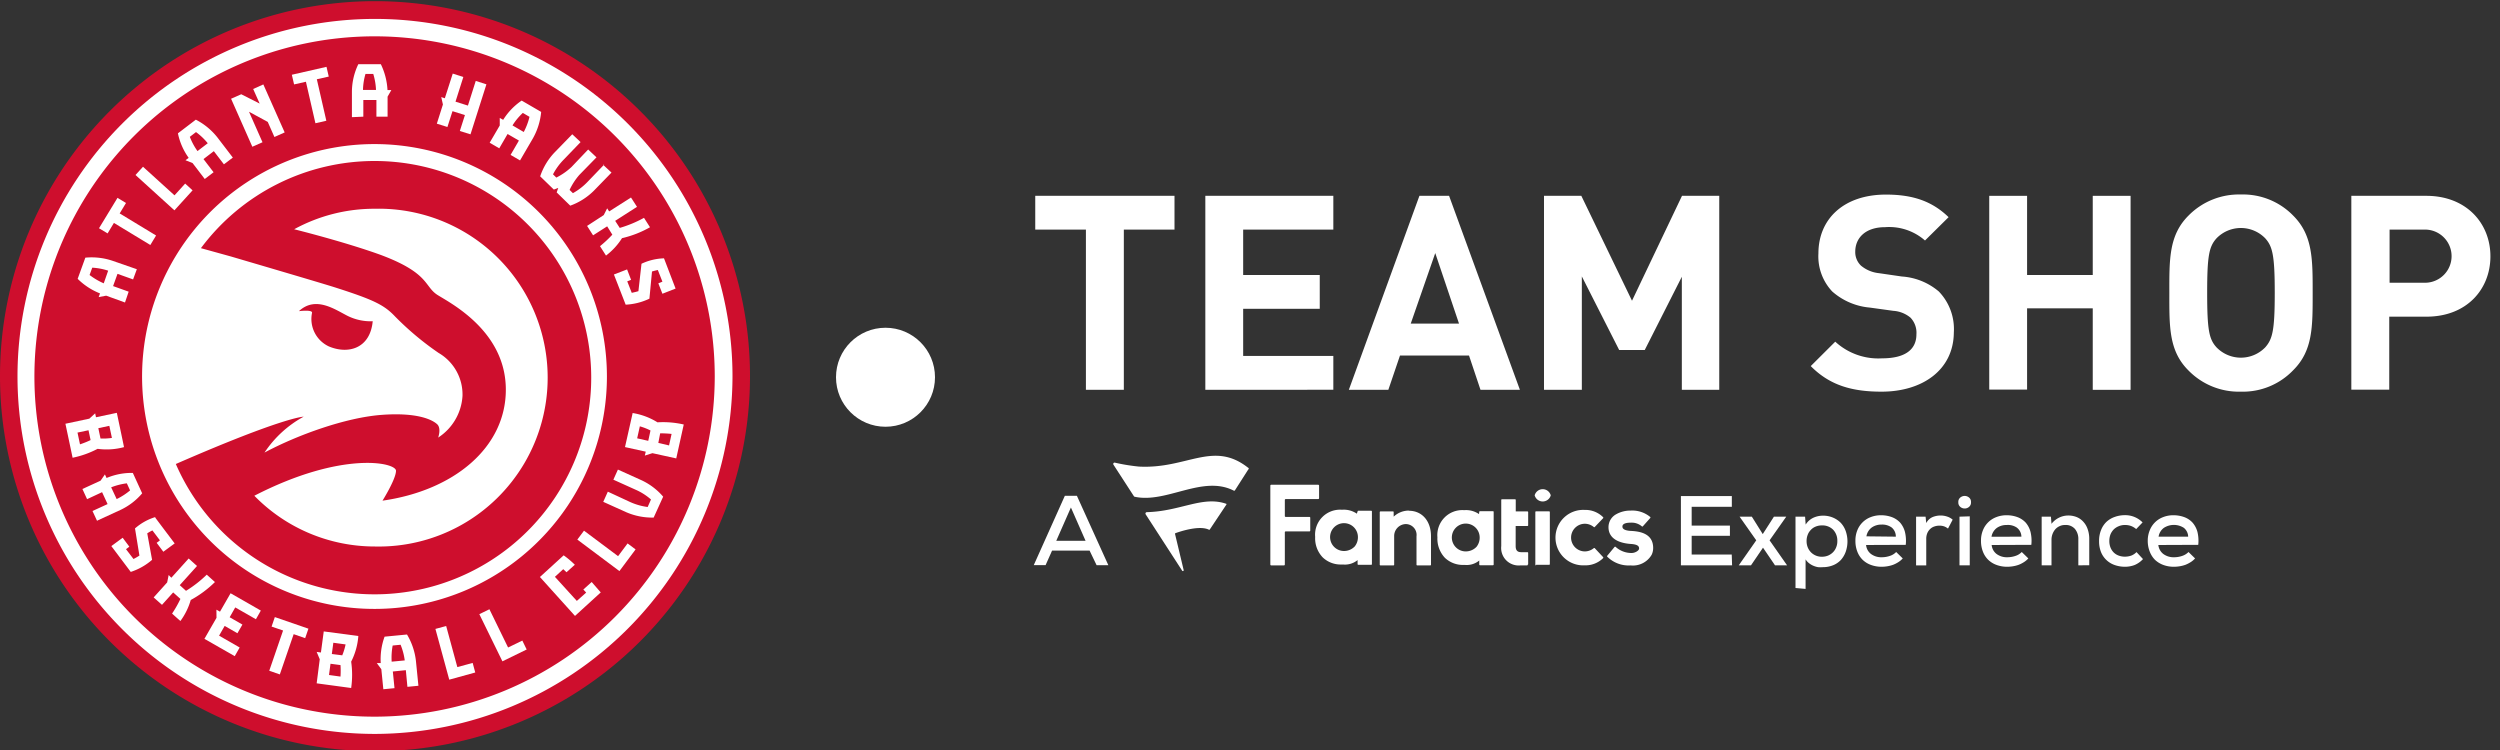 <svg xmlns="http://www.w3.org/2000/svg" viewBox="0 0 300 90"><rect x="0" y="0" width="300" height="90" fill="#333333" stroke="none"/><defs><style>.cls-1{fill:#fff;}.cls-2{fill:#ce0e2d;}</style></defs><title>TLP_Headers_DT_NBA</title><g id="ATHK"><path class="cls-1" d="M134.86,27.55V46.78h-4.55V27.55h-6.08V23.5h16.71v4.05Z"/><path class="cls-1" d="M144.64,46.78V23.5H160v4.05H149.18V33h9.19v4.06h-9.19v5.65H160v4.06Z"/><path class="cls-1" d="M177.66,46.78l-1.38-4.12H168l-1.4,4.12h-4.74l8.47-23.28h3.56l8.5,23.28Zm-5.43-16.41-2.94,8.46h5.79Z"/><path class="cls-1" d="M201.82,46.78V33.21L197.37,42H194.3l-4.48-8.83V46.78h-4.54V23.5h4.48l6.08,12.59,6-12.59h4.47V46.78Z"/><path class="cls-1" d="M225.79,47c-3.53,0-6.21-.75-8.5-3.07L220.23,41a7.63,7.63,0,0,0,5.63,2c2.68,0,4.11-1,4.11-2.88a2.62,2.62,0,0,0-.71-2,3.58,3.58,0,0,0-2.06-.82l-2.82-.39a7.84,7.84,0,0,1-4.51-1.93,6.14,6.14,0,0,1-1.66-4.57c0-4.16,3.07-7.06,8.1-7.06,3.21,0,5.53.78,7.52,2.71L231,28.86a6.52,6.52,0,0,0-4.78-1.6c-2.42,0-3.59,1.34-3.59,2.94a2.25,2.25,0,0,0,.68,1.67,4,4,0,0,0,2.16.91l2.75.4a7.63,7.63,0,0,1,4.44,1.8,6.5,6.5,0,0,1,1.8,4.93C234.42,44.42,230.66,47,225.79,47Z"/><path class="cls-1" d="M251.13,46.78V37h-7.88v9.75h-4.54V23.5h4.54V33h7.88V23.5h4.54V46.78Z"/><path class="cls-1" d="M275.19,44.42A8.37,8.37,0,0,1,268.92,47a8.46,8.46,0,0,1-6.31-2.55c-2.36-2.35-2.29-5.26-2.29-9.28s-.07-6.93,2.29-9.29a8.49,8.49,0,0,1,6.31-2.54,8.4,8.4,0,0,1,6.27,2.54c2.36,2.36,2.33,5.27,2.33,9.29S277.55,42.07,275.19,44.42ZM271.83,28.6a4.07,4.07,0,0,0-5.85,0c-.89,1-1.12,2.06-1.12,6.54s.23,5.56,1.12,6.54a4.07,4.07,0,0,0,5.85,0c.88-1,1.14-2.06,1.14-6.54S272.71,29.58,271.83,28.6Z"/><path class="cls-1" d="M291.18,38h-4.47v8.76h-4.55V23.5h9c4.81,0,7.69,3.3,7.69,7.26S296,38,291.18,38ZM291,27.55h-4.25v6.38H291a3.19,3.19,0,1,0,0-6.38Z"/><path id="_Compound_Path_" data-name="&lt;Compound Path&gt;" class="cls-1" d="M169.06,61.29c1.59,0,2.66,1.23,2.66,3.06v3.41a.09.09,0,0,1-.08.09h-1.57a.09.09,0,0,1-.09-.09v-3.4a1.3,1.3,0,0,0-1.31-1.47h0a1.43,1.43,0,0,0-1.37,1.43v3.44a.09.09,0,0,1-.09.09h-1.55a.09.09,0,0,1-.09-.09v-6.3a.09.09,0,0,1,.09-.09h1.5a.08.08,0,0,1,.08.09V62a2.65,2.65,0,0,1,1.84-.73m23.79,5.42a.08.08,0,0,0,0,.11,3.63,3.63,0,0,0,2.8,1.05,2.6,2.6,0,0,0,2.53-1.28,1.88,1.88,0,0,0,.18-.81c0-1.66-1.44-2-2.69-2.05-1-.06-1-.41-1-.53,0-.42.67-.46,1-.46a1.88,1.88,0,0,1,1.33.44.08.08,0,0,0,.12,0l.89-1a.09.09,0,0,0,0-.12,3.37,3.37,0,0,0-2.35-.77,3.46,3.46,0,0,0-1.74.44,1.76,1.76,0,0,0-.92,1.56c0,1.16.93,1.86,2.6,2,1,.05,1.07.33,1.07.56s-.46.53-.91.53h0a2.83,2.83,0,0,1-1.9-.73.09.09,0,0,0-.13,0Zm-15.69-1.07a1.76,1.76,0,0,0,.38-1.16,1.67,1.67,0,1,0-1.69,1.71,1.78,1.78,0,0,0,1.31-.55m.33-4.19a.09.09,0,0,1,.09-.09h1.55a.09.09,0,0,1,.09.09v6.31a.09.09,0,0,1-.09.09h-1.55a.09.09,0,0,1-.09-.09v-.48a2.36,2.36,0,0,1-1.74.53h-.1a3.13,3.13,0,0,1-2.28-.85,3.35,3.35,0,0,1-.9-2.46,3,3,0,0,1,3.22-3.26h0a2.74,2.74,0,0,1,1.77.47Zm-19.22-1.66V58.28a.11.11,0,0,0-.11-.11h-5.63a.11.11,0,0,0-.11.11v9.46a.11.11,0,0,0,.11.11h1.52a.11.11,0,0,0,.11-.11V63.88a.1.1,0,0,1,.11-.11h2.83a.1.1,0,0,0,.11-.11V62.14a.1.1,0,0,0-.11-.11h-2.83a.11.11,0,0,1-.11-.11V60a.11.11,0,0,1,.11-.11h3.89a.11.11,0,0,0,.11-.11m33.08,6a.09.09,0,0,0-.12,0,1.69,1.69,0,0,1-1.06.39,1.66,1.66,0,0,1,0-3.32,1.69,1.69,0,0,1,1.06.39.08.08,0,0,0,.12,0l1-1.05a.09.09,0,0,0,0-.13,3,3,0,0,0-2.2-.87,3.33,3.33,0,1,0,0,6.65,3,3,0,0,0,2.2-.86.09.09,0,0,0,0-.13Zm-8.07,2a.09.09,0,0,0,.08-.09V66.35a.09.09,0,0,0-.08-.09h-.77c-.45,0-.65-.24-.65-.72V63.12h1.42a.09.09,0,0,0,.08-.09V61.46a.09.09,0,0,0-.08-.09h-1.41V60a.09.09,0,0,0-.09-.09h-1.56a.09.09,0,0,0-.09.09v5.53a2.1,2.1,0,0,0,2.28,2.32h.87Zm-20.73-2.21a1.76,1.76,0,0,0,.38-1.16,1.67,1.67,0,1,0-1.69,1.71,1.78,1.78,0,0,0,1.31-.55m.34-4.19a.09.09,0,0,1,.09-.09h1.54a.09.09,0,0,1,.09.09v6.31a.09.09,0,0,1-.09.09H163a.09.09,0,0,1-.09-.09v-.48a2.39,2.39,0,0,1-1.75.53H161a3.11,3.11,0,0,1-2.27-.85,3.31,3.31,0,0,1-.91-2.46,3,3,0,0,1,3.22-3.26h0a2.77,2.77,0,0,1,1.78.47Zm21.42,6.4h1.56a.09.09,0,0,0,.09-.09V61.45a.09.09,0,0,0-.09-.09h-1.56a.09.09,0,0,0-.09.09v6.31a.09.09,0,0,0,.09.09m1.76-8.41a1,1,0,0,0-1.93,0,1,1,0,0,0,1.93,0"/><path id="_Compound_Path_2" data-name="&lt;Compound Path&gt;" class="cls-1" d="M149.79,56.34l-1.61,2.52a.13.13,0,0,1-.16,0c-3.74-1.88-8.05,1.58-11.86.75a.15.15,0,0,1-.09-.06l-2.45-3.78a.16.16,0,0,1,.17-.25,23.23,23.23,0,0,0,2.88.47c5.77.31,8.9-3.16,13.09.13A.12.12,0,0,1,149.79,56.34Zm-4.72,7.22a.08.08,0,0,0,.09,0l2-3a.07.07,0,0,0,0-.1c-2.84-1-5.5.9-9.55,1a.17.17,0,0,0-.13.26l4.37,6.75a.1.1,0,0,0,.19-.06L141,64.06a.08.08,0,0,1,.06-.08c.34-.13,2.81-1,4-.42Z"/><path class="cls-1" d="M207.85,67.84h-6.14V59.53h6.11v1.29H203v2.25h4.59V64.3H203v2.24h4.81Z"/><path class="cls-1" d="M212.87,62h1.48v0l-2,2.84,2.1,3v0H213l-1.44-2.12-1.44,2.12h-1.47v0l2.1-3-2-2.84v0h1.47l1.31,2.09Z"/><path class="cls-1" d="M215.46,70.56V62h1.15l.07.95a2.19,2.19,0,0,1,.9-.81,2.77,2.77,0,0,1,1.17-.26,3,3,0,0,1,1.2.23,2.88,2.88,0,0,1,.94.63,2.83,2.83,0,0,1,.6,1,3.79,3.79,0,0,1,0,2.46,3,3,0,0,1-.59,1,2.64,2.64,0,0,1-.93.63,3.25,3.25,0,0,1-1.23.23,3.77,3.77,0,0,1-.57,0,2.47,2.47,0,0,1-.57-.17,2.31,2.31,0,0,1-.52-.31,1.65,1.65,0,0,1-.41-.46v3.55Zm3.17-3.75a2,2,0,0,0,.74-.14,1.87,1.87,0,0,0,.59-.4,1.71,1.71,0,0,0,.38-.59,1.87,1.87,0,0,0,.14-.76,1.89,1.89,0,0,0-.5-1.35,1.8,1.8,0,0,0-1.35-.52,1.89,1.89,0,0,0-.77.15,1.55,1.55,0,0,0-.57.4,1.64,1.64,0,0,0-.37.59,2,2,0,0,0-.13.73,2,2,0,0,0,.13.74,1.86,1.86,0,0,0,.38.6,1.82,1.82,0,0,0,.58.4A1.86,1.86,0,0,0,218.63,66.81Z"/><path class="cls-1" d="M223.93,65.4a1.53,1.53,0,0,0,.58,1.07,2.07,2.07,0,0,0,1.33.4,3,3,0,0,0,.94-.16,1.79,1.79,0,0,0,.76-.47l.79.77a2.47,2.47,0,0,1-.52.44,3.64,3.64,0,0,1-.62.32,3.88,3.88,0,0,1-.69.18,4,4,0,0,1-.68.06,3.6,3.6,0,0,1-1.31-.22,2.78,2.78,0,0,1-1-.62,2.73,2.73,0,0,1-.64-1,3.51,3.51,0,0,1-.22-1.28,3.24,3.24,0,0,1,.22-1.23,2.78,2.78,0,0,1,1.6-1.6,3.35,3.35,0,0,1,1.25-.23,3.71,3.71,0,0,1,1.29.22,2.57,2.57,0,0,1,1,.66,2.8,2.8,0,0,1,.58,1.11,4.54,4.54,0,0,1,.1,1.56Zm3.57-1A1.4,1.4,0,0,0,227,63.3a1.91,1.91,0,0,0-1.21-.35,2,2,0,0,0-1.18.35,1.65,1.65,0,0,0-.64,1.06Z"/><path class="cls-1" d="M231.07,62l.08.77a1.55,1.55,0,0,1,.78-.73,2.61,2.61,0,0,1,.94-.18,2.48,2.48,0,0,1,.82.14,1.83,1.83,0,0,1,.63.36l-.56,1.07a1.74,1.74,0,0,0-.45-.26,1.64,1.64,0,0,0-.58-.09,1.77,1.77,0,0,0-.61.1,1.28,1.28,0,0,0-.49.29,1.5,1.5,0,0,0-.35.5,1.76,1.76,0,0,0-.13.71v3.17h-1.22V62Z"/><path class="cls-1" d="M235,60.26a.66.66,0,0,1,.24-.56.85.85,0,0,1,.52-.19.83.83,0,0,1,.52.19.66.66,0,0,1,.24.56.67.67,0,0,1-.24.57.78.78,0,0,1-.52.19.8.8,0,0,1-.52-.19A.67.67,0,0,1,235,60.26Zm1.37,1.7v5.88h-1.23V62Z"/><path class="cls-1" d="M239,65.4a1.53,1.53,0,0,0,.58,1.07,2.07,2.07,0,0,0,1.33.4,3,3,0,0,0,.94-.16,1.79,1.79,0,0,0,.76-.47l.79.77a2.47,2.47,0,0,1-.52.44,3.64,3.64,0,0,1-.62.32,3.88,3.88,0,0,1-.69.18,4,4,0,0,1-.68.06,3.6,3.6,0,0,1-1.31-.22,2.78,2.78,0,0,1-1-.62,2.73,2.73,0,0,1-.64-1,3.51,3.51,0,0,1-.22-1.28,3.24,3.24,0,0,1,.22-1.23,2.78,2.78,0,0,1,1.6-1.6,3.35,3.35,0,0,1,1.25-.23,3.71,3.71,0,0,1,1.29.22,2.57,2.57,0,0,1,1,.66,2.8,2.8,0,0,1,.58,1.11,4.54,4.54,0,0,1,.1,1.56Zm3.57-1A1.4,1.4,0,0,0,242,63.3,1.91,1.91,0,0,0,240.8,63a2,2,0,0,0-1.18.35,1.65,1.65,0,0,0-.64,1.06Z"/><path class="cls-1" d="M249.4,67.84V64.71a1.85,1.85,0,0,0-.41-1.24,1.44,1.44,0,0,0-1.17-.47,1.46,1.46,0,0,0-.67.14,1.52,1.52,0,0,0-.52.38,1.94,1.94,0,0,0-.45,1.26v3.06H245V62h1.11l.07.86a2.56,2.56,0,0,1,2-1,2.72,2.72,0,0,1,1,.18,2.14,2.14,0,0,1,.79.54,2.47,2.47,0,0,1,.54.89,3.45,3.45,0,0,1,.2,1.21v3.15Z"/><path class="cls-1" d="M257.16,67.09a2.93,2.93,0,0,1-1,.71,3.25,3.25,0,0,1-1.18.21,3.68,3.68,0,0,1-1.2-.2,2.72,2.72,0,0,1-1.65-1.54,3.48,3.48,0,0,1-.24-1.34,3.43,3.43,0,0,1,.24-1.33,2.71,2.71,0,0,1,.67-1,2.83,2.83,0,0,1,1-.58,3.6,3.6,0,0,1,1.2-.2,2.91,2.91,0,0,1,2.11.87l-.77.8a2,2,0,0,0-.64-.38A2.09,2.09,0,0,0,255,63a1.84,1.84,0,0,0-.74.14,1.86,1.86,0,0,0-.6.38,1.91,1.91,0,0,0-.4.6,2.22,2.22,0,0,0-.14.79,2.1,2.1,0,0,0,.15.82,1.76,1.76,0,0,0,.4.59,1.66,1.66,0,0,0,.6.36,2.09,2.09,0,0,0,.72.12,2.34,2.34,0,0,0,.74-.12,1.72,1.72,0,0,0,.65-.43Z"/><path class="cls-1" d="M259,65.4a1.58,1.58,0,0,0,.59,1.07,2.07,2.07,0,0,0,1.33.4,3,3,0,0,0,.94-.16,1.86,1.86,0,0,0,.76-.47l.79.77a2.47,2.47,0,0,1-.52.44,4.05,4.05,0,0,1-.62.32,3.88,3.88,0,0,1-.69.18,4.2,4.2,0,0,1-.69.06,3.55,3.55,0,0,1-1.3-.22,2.91,2.91,0,0,1-1-.62,2.85,2.85,0,0,1-.63-1,3.51,3.51,0,0,1-.23-1.28,3.25,3.25,0,0,1,.23-1.23,2.78,2.78,0,0,1,1.6-1.6,3.31,3.31,0,0,1,1.25-.23,3.75,3.75,0,0,1,1.29.22,2.54,2.54,0,0,1,1,.66,2.81,2.81,0,0,1,.59,1.11,4.54,4.54,0,0,1,.1,1.56Zm3.58-1a1.4,1.4,0,0,0-.52-1.06,2.21,2.21,0,0,0-2.39,0,1.61,1.61,0,0,0-.64,1.06Z"/><path class="cls-1" d="M130.75,66.07h-4.5l-.78,1.75h-1.42l3.73-8.32h1.45L133,67.82h-1.41Zm-2.24-5.17-1.76,4h3.52Z"/><circle class="cls-1" cx="106.26" cy="45.27" r="5.94"/><g id="ATHK-2" data-name="ATHK"><path class="cls-2" d="M45,90.14a45,45,0,1,1,45-45,45,45,0,0,1-45,45Z"/><path class="cls-1" d="M45,88.07a42.9,42.9,0,1,1,42.9-42.9A43,43,0,0,1,45,88.07Z"/><path class="cls-2" d="M45,86A40.82,40.82,0,1,1,85.77,45.17,40.86,40.86,0,0,1,45,86Z"/><polygon class="cls-1" points="30.38 10.68 31.16 12.43 28.95 11.31 27.73 11.85 30.28 17.61 31.5 17.07 29.88 13.41 32.13 14.63 32.93 16.44 34.16 15.89 31.6 10.13 30.38 10.68 30.38 10.68"/><polygon class="cls-1" points="57.09 9.71 56.15 12.67 54.66 12.2 55.6 9.24 54.33 8.83 53.38 11.79 52.95 11.65 53.15 12.54 52.42 14.84 53.69 15.24 54.3 13.34 55.79 13.81 55.18 15.72 56.46 16.12 58.37 10.12 57.09 9.71 57.09 9.71"/><path class="cls-1" d="M78,27.27l-.72-1.13a14.38,14.38,0,0,1-2.91,1.21l-.55-.85,2.62-1.68-.72-1.12-2.62,1.67L72.86,25l-.41.81-2,1.3.72,1.13,1.69-1.08.62,1A13.63,13.63,0,0,1,72,29.54l.72,1.13a7.91,7.91,0,0,0,1.92-2.09A12.45,12.45,0,0,0,78,27.27Z"/><path class="cls-1" d="M79.68,31a6.79,6.79,0,0,0-2.7.65l-.37,3.29c-.26.08-.53.14-.8.2l-.54-1.38.46-.18-.48-1.25-1.58.61,1.41,3.62a7.4,7.4,0,0,0,2.85-.72h0l.31-3.26c.23-.07.46-.13.7-.18l.55,1.4L79,34l.49,1.25,1.58-.62L79.68,31Z"/><polygon class="cls-1" points="11.88 27.39 12.91 28.01 13.67 26.75 18.04 29.4 18.73 28.26 14.36 25.61 15.12 24.36 14.1 23.74 11.88 27.39 11.88 27.39"/><polygon class="cls-1" points="35.02 8.97 35.29 10.13 36.71 9.81 37.85 14.79 39.16 14.49 38.02 9.51 39.45 9.19 39.18 8.02 35.02 8.97 35.02 8.97"/><polygon class="cls-1" points="17.16 20.01 16.26 21 20.93 25.24 23.11 22.84 22.22 22.03 20.94 23.44 17.16 20.01 17.16 20.01"/><path class="cls-1" d="M10.75,33l.32-.88a7.51,7.51,0,0,1,1.91.36L12.45,34a8.17,8.17,0,0,1-1.7-1Zm5.68-.69-2.88-1a7.87,7.87,0,0,0-3.31-.39l-.92,2.54A7.91,7.91,0,0,0,12,35.21l-.16.44.9-.17L15,36.3,15.44,35l-1.87-.67.53-1.47,1.87.67.46-1.25Z"/><path class="cls-1" d="M62.74,13.55l.8.47a7.79,7.79,0,0,1-.69,1.82l-1.35-.79a7.27,7.27,0,0,1,1.24-1.5Zm-.34,5.71,1.54-2.64a7.94,7.94,0,0,0,1-3.19l-2.34-1.36a7.73,7.73,0,0,0-2.22,2.31l-.41-.23v.91l-1.21,2.07,1.15.67,1-1.72,1.36.79-1,1.72,1.15.67Z"/><path class="cls-1" d="M22.78,16.42l.74-.57a7.51,7.51,0,0,1,1.41,1.34l-1.23.94a7.57,7.57,0,0,1-.92-1.71Zm5.16,2.49-1.86-2.43a7.94,7.94,0,0,0-2.58-2.12L21.35,16a7.69,7.69,0,0,0,1.29,2.94l-.38.29.85.34,1.46,1.91,1.06-.81-1.21-1.58,1.24-.95,1.21,1.58,1.07-.81Z"/><path class="cls-1" d="M45.12,10.79l-1.56,0a7.17,7.17,0,0,1,.3-1.92h.93a7.58,7.58,0,0,1,.33,1.91ZM43.6,14l0-2,1.57,0,0,2,1.34,0,0-2.4.45-.79h-.46a8.1,8.1,0,0,0-.8-3.11L43,7.7A7.67,7.67,0,0,0,42.23,11l0,3.06Z"/><path class="cls-1" d="M72.5,19.75l-2,2.08a7.41,7.41,0,0,1-1.75,1.35l-.4-.39A7.76,7.76,0,0,1,69.51,21l2.07-2.12-1-.94-2,2.1a7.78,7.78,0,0,1-1.82,1.27l-.4-.39a7.45,7.45,0,0,1,1.31-1.79l2-2.08-1-.94-2.12,2.18a7.74,7.74,0,0,0-1.73,2.87l1.64,1.59.53-.2-.19.54,1.63,1.59a7.74,7.74,0,0,0,2.83-1.79l2.12-2.18-1-.93Z"/><path class="cls-1" d="M18.63,62.05a6.64,6.64,0,0,0-2.43,1.36l.53,3.26a7.24,7.24,0,0,1-.71.41l-.9-1.18.4-.3-.8-1.07-1.36,1,2.33,3.1a7.39,7.39,0,0,0,2.56-1.45h0L17.67,64a5.45,5.45,0,0,1,.62-.35l.9,1.19-.39.3.8,1.07,1.36-1s-2.19-2.9-2.33-3.1Z"/><polygon class="cls-1" points="32.98 74.05 32.59 75.19 33.97 75.66 32.31 80.49 33.58 80.93 35.24 76.1 36.62 76.58 37.01 75.44 32.98 74.05 32.98 74.05"/><path class="cls-1" d="M9.3,51.91l1.32-.28.25,1.18a10.52,10.52,0,0,1-1.27.51l-.3-1.41Zm3.82-.81.31,1.45a7,7,0,0,1-1.37.07l-.26-1.24,1.32-.28Zm1.76,2.55c-.05-.28-.86-4.11-.86-4.11l-2.5.53-.1-.47-.7.64-2.87.61s.81,3.81.86,4.08a11.22,11.22,0,0,0,3-1.07,8,8,0,0,0,3.19-.21Z"/><polygon class="cls-1" points="30.71 74.31 31.3 73.27 27.67 71.19 26.4 73.4 25.97 73.16 25.98 74.14 24.53 76.66 28.17 78.74 28.76 77.7 26.29 76.28 26.96 75.11 28.49 75.99 29.09 74.95 27.56 74.07 28.23 72.89 30.71 74.31 30.71 74.31"/><path class="cls-1" d="M70,70.74l.34.37-1.12,1-2.63-2.89,1-.92.39.37,1-.9a10.71,10.71,0,0,0-1.34-1.13l-2.85,2.6L69,73.91l3.09-2.82L71,69.84l-1,.9Z"/><polygon class="cls-1" points="53.54 75.12 52.25 75.47 53.91 81.56 57.03 80.7 56.72 79.55 54.88 80.05 53.54 75.12 53.54 75.12"/><path class="cls-1" d="M15.22,58l.39.85A7.82,7.82,0,0,1,14,59.89l-.66-1.41A7.8,7.8,0,0,1,15.22,58Zm-3.56,4.48,2.78-1.28a7.71,7.71,0,0,0,2.62-2l-1.12-2.45a7.73,7.73,0,0,0-3.15.61l-.2-.43-.52.75-2.18,1,.56,1.22,1.8-.84.66,1.43-1.81.83.56,1.21Z"/><path class="cls-1" d="M39.48,81l.18-1.35,1.2.16a10.6,10.6,0,0,1,0,1.38L39.48,81ZM40,77.13l1.47.2a7.11,7.11,0,0,1-.4,1.31l-1.25-.16L40,77.13Zm3-.81-4.15-.55-.34,2.53L38,78.23l.37.88L38,82l4.14.56a11.16,11.16,0,0,0,0-3.16A8.11,8.11,0,0,0,43,76.32Z"/><path class="cls-1" d="M80.28,53.45,79,53.15,79.22,52a12.44,12.44,0,0,1,1.37.07l-.31,1.41Zm-3.82-.85.32-1.44a6.81,6.81,0,0,1,1.28.5l-.27,1.24-1.33-.3Zm-.55-3L75,53.65l2.49.55-.11.47.91-.29,2.86.63.9-4.07a11,11,0,0,0-3.15-.26,8.09,8.09,0,0,0-3-1.12Z"/><path class="cls-1" d="M47.14,77.46l.93-.09a7.59,7.59,0,0,1,.5,1.88L47,79.4a8,8,0,0,1,.12-1.94Zm3.07,4.83-.3-3a7.92,7.92,0,0,0-1.07-3.15l-2.69.26a7.86,7.86,0,0,0-.46,3.17l-.47,0,.54.74L46,82.71l1.34-.13-.2-2,1.56-.16.19,2,1.33-.13Z"/><polygon class="cls-1" points="70.08 63.68 69.28 64.75 74.33 68.53 76.27 65.93 75.31 65.21 74.17 66.74 70.08 63.68 70.08 63.68"/><polygon class="cls-1" points="58.73 73.11 57.52 73.7 60.29 79.36 63.2 77.94 62.68 76.87 60.97 77.7 58.73 73.11 58.73 73.11"/><path class="cls-1" d="M73.6,57.56l2.66,1.2a7.11,7.11,0,0,1,1.86,1.18l-.4.9a7.39,7.39,0,0,1-2.13-.61L72.94,59l-.55,1.22,2.77,1.25a7.84,7.84,0,0,0,3.28.64s1.08-2.38,1.14-2.51a7.69,7.69,0,0,0-2.66-2l-2.77-1.25-.55,1.22Z"/><path class="cls-1" d="M25.81,69.86l-1-.9a14.14,14.14,0,0,1-2.49,1.94l-.75-.68,2.07-2.3-1-.9-2.08,2.31L20.24,69l-.18.89-1.62,1.8,1,.89,1.34-1.49.87.78a13.71,13.71,0,0,1-1,1.76c.33.3.66.6,1,.89A8,8,0,0,0,22.89,72a12.9,12.9,0,0,0,2.92-2.17Z"/><path class="cls-1" d="M72.83,45.17A27.89,27.89,0,1,1,45,17.29,27.89,27.89,0,0,1,72.83,45.17Z"/><path class="cls-2" d="M45,65.58a20.2,20.2,0,0,1-14.48-6.09c10.5-5.41,17-4,17-3s-1.62,3.59-1.62,3.59c8.57-1.22,14.8-6.37,14.8-13.32s-6.5-10.31-8.16-11.34-.94-2.6-6.77-4.8C42.22,29.32,37.25,28,35.3,27.51A20.06,20.06,0,0,1,45,25.05a20.27,20.27,0,1,1,0,40.53Zm0-46.26A26,26,0,0,0,24.11,29.78l3.61,1h0c2.54.75,11,3.23,12.58,3.74C44.92,36,46.13,36.62,47.43,38a35.22,35.22,0,0,0,5.2,4.35,5.77,5.77,0,0,1,2.87,5.16,6.4,6.4,0,0,1-2.92,5s.41-1.12-.13-1.61-2.24-1.43-6.59-1.12-10.18,2.42-14.12,4.53A13.26,13.26,0,0,1,36.44,50s-2.33,0-15.34,5.68A26,26,0,1,0,45,19.32Z"/><path class="cls-2" d="M44.74,38.55a6.24,6.24,0,0,1-3-.63c-1.52-.76-3.85-2.46-5.87-.58,0,0,1.7-.22,1.57.22a3.63,3.63,0,0,0,2,4c2.33,1,5,.27,5.29-3.05Z"/></g></g></svg>